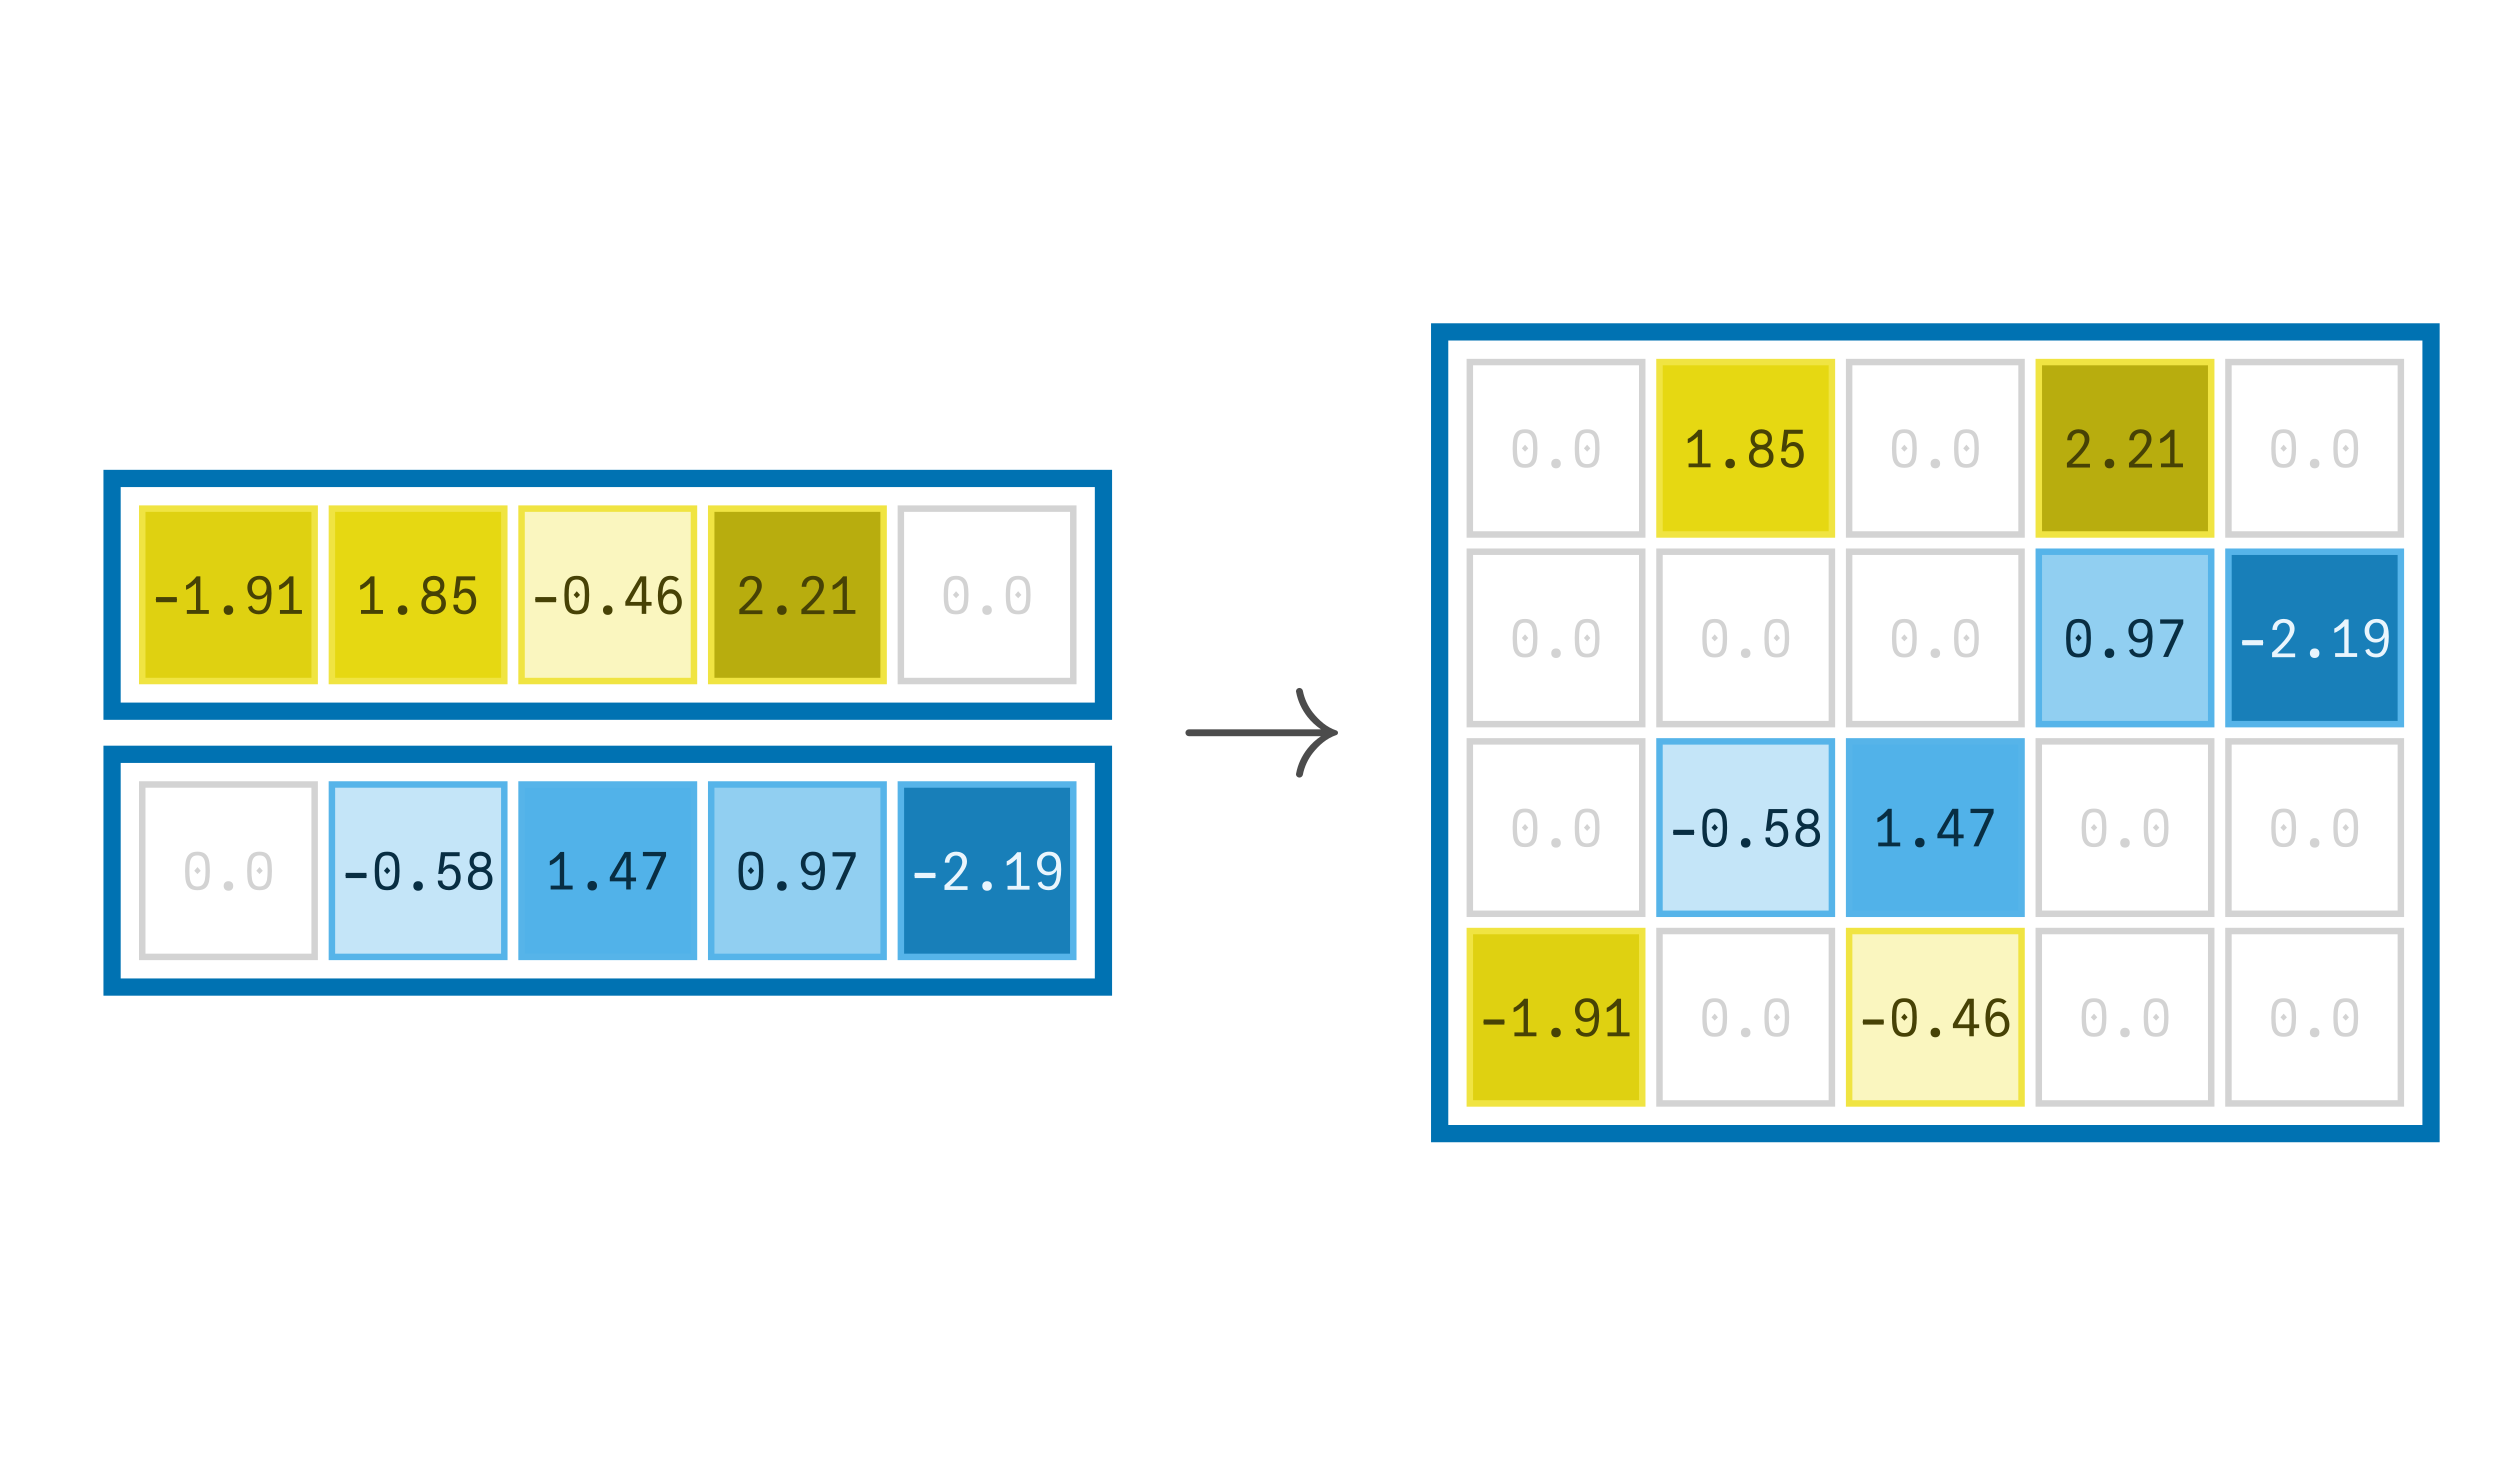 <?xml version="1.0" encoding="UTF-8"?>
<svg xmlns="http://www.w3.org/2000/svg" xmlns:xlink="http://www.w3.org/1999/xlink" width="290" height="170" viewBox="0 0 290 170">
<defs>
<g>
<g id="glyph-0-0">
<path d="M 0.602 -1.492 L 0.566 -1.648 L 0.602 -1.805 L 0.602 -1.949 L 3.008 -1.949 L 3.008 -1.805 L 3.039 -1.648 L 3.008 -1.492 L 3.008 -1.352 L 0.602 -1.352 Z M 0.602 -1.492 "/>
</g>
<g id="glyph-0-1">
<path d="M 0.574 -0.445 L 1.637 -0.445 L 1.637 -3.57 C 1.477 -3.406 1.285 -3.25 1.059 -3.09 C 0.836 -2.934 0.645 -2.836 0.48 -2.789 L 0.48 -3.301 C 0.68 -3.383 0.898 -3.531 1.129 -3.742 C 1.363 -3.957 1.555 -4.156 1.703 -4.352 L 2.141 -4.352 L 2.141 -0.445 L 3.125 -0.445 L 3.125 0 L 0.574 0 Z M 0.574 -0.445 "/>
</g>
<g id="glyph-0-2">
<path d="M 1.801 0.121 C 1.629 0.121 1.496 0.07 1.398 -0.027 C 1.297 -0.129 1.246 -0.262 1.246 -0.434 C 1.246 -0.605 1.297 -0.738 1.398 -0.836 C 1.496 -0.934 1.629 -0.984 1.801 -0.984 C 1.973 -0.984 2.105 -0.934 2.203 -0.836 C 2.301 -0.738 2.352 -0.605 2.352 -0.434 C 2.352 -0.262 2.305 -0.129 2.203 -0.027 C 2.105 0.07 1.973 0.121 1.801 0.121 Z M 1.801 0.121 "/>
</g>
<g id="glyph-0-3">
<path d="M 1.727 0.055 C 1.512 0.055 1.316 0.02 1.137 -0.047 C 0.961 -0.113 0.816 -0.211 0.699 -0.336 C 0.586 -0.465 0.512 -0.617 0.48 -0.793 L 0.91 -0.953 C 0.977 -0.75 1.078 -0.605 1.211 -0.516 C 1.34 -0.426 1.516 -0.379 1.727 -0.379 C 2.012 -0.379 2.227 -0.48 2.367 -0.684 C 2.508 -0.887 2.598 -1.117 2.637 -1.379 C 2.672 -1.637 2.695 -1.941 2.707 -2.293 C 2.602 -2.09 2.461 -1.934 2.281 -1.828 C 2.102 -1.723 1.895 -1.668 1.668 -1.668 C 1.426 -1.668 1.207 -1.727 1.016 -1.848 C 0.82 -1.969 0.668 -2.133 0.559 -2.344 C 0.449 -2.555 0.395 -2.793 0.395 -3.055 C 0.395 -3.32 0.457 -3.555 0.582 -3.762 C 0.703 -3.969 0.871 -4.129 1.082 -4.242 C 1.293 -4.355 1.531 -4.41 1.793 -4.41 C 2.16 -4.41 2.449 -4.324 2.656 -4.152 C 2.863 -3.98 3.004 -3.746 3.082 -3.449 C 3.16 -3.152 3.199 -2.793 3.199 -2.371 C 3.199 -1.922 3.16 -1.52 3.082 -1.164 C 3.004 -0.812 2.859 -0.52 2.645 -0.289 C 2.426 -0.059 2.121 0.055 1.727 0.055 Z M 1.746 -2.082 C 1.934 -2.082 2.09 -2.121 2.223 -2.203 C 2.352 -2.285 2.453 -2.402 2.52 -2.547 C 2.586 -2.691 2.621 -2.859 2.621 -3.047 C 2.621 -3.23 2.586 -3.391 2.52 -3.531 C 2.449 -3.672 2.352 -3.785 2.223 -3.863 C 2.098 -3.945 1.949 -3.984 1.781 -3.984 C 1.609 -3.984 1.461 -3.945 1.332 -3.863 C 1.203 -3.785 1.102 -3.672 1.031 -3.527 C 0.961 -3.383 0.926 -3.219 0.926 -3.035 C 0.926 -2.855 0.957 -2.695 1.023 -2.547 C 1.086 -2.402 1.18 -2.289 1.305 -2.207 C 1.426 -2.125 1.574 -2.082 1.746 -2.082 Z M 1.746 -2.082 "/>
</g>
<g id="glyph-0-4">
<path d="M 1.797 0.043 C 1.547 0.043 1.316 0 1.098 -0.09 C 0.883 -0.176 0.711 -0.309 0.578 -0.492 C 0.445 -0.676 0.379 -0.902 0.379 -1.176 C 0.379 -1.453 0.445 -1.688 0.578 -1.883 C 0.711 -2.074 0.891 -2.215 1.109 -2.301 C 0.941 -2.395 0.809 -2.523 0.711 -2.684 C 0.617 -2.844 0.57 -3.035 0.57 -3.258 C 0.57 -3.516 0.629 -3.73 0.75 -3.906 C 0.867 -4.078 1.023 -4.203 1.215 -4.285 C 1.406 -4.367 1.609 -4.41 1.828 -4.41 C 2.043 -4.41 2.242 -4.371 2.43 -4.289 C 2.613 -4.211 2.762 -4.086 2.879 -3.922 C 2.992 -3.754 3.047 -3.551 3.047 -3.305 C 3.047 -3.074 2.996 -2.875 2.898 -2.699 C 2.797 -2.523 2.656 -2.391 2.484 -2.305 C 2.715 -2.207 2.898 -2.066 3.031 -1.879 C 3.164 -1.695 3.227 -1.465 3.227 -1.195 C 3.227 -0.922 3.16 -0.691 3.031 -0.504 C 2.898 -0.32 2.723 -0.184 2.508 -0.094 C 2.289 -0.004 2.055 0.043 1.797 0.043 Z M 1.797 -0.398 C 1.961 -0.398 2.113 -0.43 2.25 -0.496 C 2.387 -0.559 2.496 -0.656 2.578 -0.781 C 2.66 -0.91 2.699 -1.066 2.699 -1.246 C 2.699 -1.43 2.66 -1.582 2.578 -1.707 C 2.496 -1.832 2.391 -1.922 2.258 -1.984 C 2.121 -2.047 1.973 -2.074 1.812 -2.074 C 1.645 -2.074 1.492 -2.043 1.355 -1.977 C 1.219 -1.914 1.109 -1.816 1.027 -1.691 C 0.945 -1.562 0.906 -1.41 0.906 -1.234 C 0.906 -1.055 0.945 -0.902 1.027 -0.777 C 1.105 -0.652 1.215 -0.555 1.348 -0.492 C 1.484 -0.43 1.633 -0.398 1.797 -0.398 Z M 1.797 -2.594 C 2.039 -2.594 2.227 -2.648 2.363 -2.766 C 2.5 -2.879 2.566 -3.039 2.566 -3.25 C 2.566 -3.457 2.5 -3.625 2.367 -3.75 C 2.234 -3.875 2.051 -3.938 1.809 -3.938 C 1.57 -3.938 1.387 -3.875 1.25 -3.75 C 1.117 -3.625 1.051 -3.453 1.051 -3.238 C 1.051 -3.035 1.113 -2.875 1.242 -2.762 C 1.371 -2.648 1.559 -2.594 1.797 -2.594 Z M 1.797 -2.594 "/>
</g>
<g id="glyph-0-5">
<path d="M 1.77 0.055 C 1.531 0.055 1.316 0.016 1.121 -0.066 C 0.926 -0.145 0.773 -0.266 0.66 -0.434 C 0.543 -0.602 0.484 -0.809 0.484 -1.062 L 1.016 -1.062 C 1.016 -0.836 1.086 -0.664 1.227 -0.551 C 1.367 -0.438 1.547 -0.379 1.766 -0.379 C 1.945 -0.379 2.102 -0.426 2.227 -0.523 C 2.355 -0.621 2.449 -0.75 2.512 -0.914 C 2.574 -1.078 2.605 -1.262 2.605 -1.457 C 2.605 -1.641 2.574 -1.809 2.516 -1.965 C 2.457 -2.117 2.371 -2.238 2.254 -2.328 C 2.137 -2.422 1.992 -2.465 1.824 -2.465 C 1.641 -2.465 1.48 -2.41 1.344 -2.297 C 1.203 -2.18 1.113 -2.027 1.066 -1.828 L 0.539 -1.828 L 0.852 -4.352 L 3.02 -4.352 L 3.02 -3.887 L 1.332 -3.887 L 1.133 -2.488 C 1.242 -2.633 1.363 -2.742 1.488 -2.82 C 1.617 -2.895 1.762 -2.934 1.922 -2.934 C 2.172 -2.934 2.391 -2.867 2.574 -2.738 C 2.758 -2.605 2.898 -2.43 2.992 -2.203 C 3.09 -1.977 3.137 -1.723 3.137 -1.445 C 3.137 -1.152 3.082 -0.891 2.965 -0.664 C 2.852 -0.438 2.691 -0.262 2.484 -0.137 C 2.277 -0.008 2.039 0.055 1.77 0.055 Z M 1.77 0.055 "/>
</g>
<g id="glyph-0-6">
<path d="M 1.805 0.059 C 1.395 0.059 1.086 -0.027 0.879 -0.207 C 0.672 -0.387 0.535 -0.633 0.465 -0.945 C 0.398 -1.262 0.367 -1.68 0.367 -2.195 C 0.367 -2.688 0.402 -3.09 0.473 -3.402 C 0.543 -3.715 0.684 -3.961 0.891 -4.141 C 1.102 -4.32 1.406 -4.41 1.805 -4.41 C 2.207 -4.41 2.512 -4.32 2.719 -4.141 C 2.93 -3.961 3.07 -3.715 3.141 -3.402 C 3.211 -3.09 3.246 -2.688 3.246 -2.195 C 3.246 -1.68 3.211 -1.262 3.145 -0.945 C 3.078 -0.633 2.941 -0.387 2.734 -0.207 C 2.527 -0.027 2.215 0.059 1.805 0.059 Z M 1.434 -2.195 L 1.805 -2.621 L 2.18 -2.195 L 1.805 -1.812 Z M 1.805 -0.371 C 2.07 -0.371 2.27 -0.445 2.406 -0.594 C 2.543 -0.742 2.633 -0.949 2.676 -1.203 C 2.719 -1.461 2.742 -1.793 2.742 -2.195 C 2.742 -2.605 2.723 -2.93 2.68 -3.18 C 2.641 -3.426 2.551 -3.621 2.414 -3.762 C 2.277 -3.906 2.074 -3.977 1.805 -3.977 C 1.535 -3.977 1.332 -3.906 1.195 -3.762 C 1.059 -3.621 0.973 -3.426 0.93 -3.18 C 0.891 -2.934 0.871 -2.605 0.871 -2.195 C 0.871 -1.793 0.891 -1.461 0.938 -1.203 C 0.98 -0.945 1.07 -0.746 1.207 -0.594 C 1.344 -0.445 1.543 -0.371 1.805 -0.371 Z M 1.805 -0.371 "/>
</g>
<g id="glyph-0-7">
<path d="M 2.141 -0.938 L 0.238 -0.938 L 0.238 -1.414 L 1.973 -4.352 L 2.664 -4.352 L 2.664 -1.379 L 3.281 -1.379 L 3.281 -0.938 L 2.664 -0.938 L 2.664 0 L 2.141 0 Z M 2.148 -1.379 L 2.148 -3.77 L 0.793 -1.379 Z M 2.148 -1.379 "/>
</g>
<g id="glyph-0-8">
<path d="M 1.859 0.07 C 1.32 0.07 0.945 -0.121 0.73 -0.512 C 0.52 -0.902 0.414 -1.438 0.414 -2.113 C 0.414 -2.789 0.527 -3.34 0.754 -3.77 C 0.98 -4.195 1.355 -4.41 1.879 -4.41 C 2.094 -4.41 2.281 -4.375 2.438 -4.305 C 2.598 -4.234 2.734 -4.141 2.855 -4.027 L 2.508 -3.707 C 2.363 -3.879 2.148 -3.965 1.867 -3.965 C 1.609 -3.965 1.41 -3.867 1.273 -3.672 C 1.137 -3.477 1.051 -3.246 1.004 -2.98 C 0.961 -2.715 0.938 -2.426 0.93 -2.113 C 1.039 -2.352 1.176 -2.535 1.34 -2.664 C 1.504 -2.793 1.695 -2.855 1.914 -2.855 C 2.16 -2.855 2.383 -2.785 2.578 -2.648 C 2.773 -2.508 2.926 -2.324 3.031 -2.09 C 3.137 -1.855 3.191 -1.605 3.191 -1.34 C 3.191 -1.066 3.137 -0.82 3.027 -0.605 C 2.914 -0.391 2.758 -0.227 2.555 -0.105 C 2.355 0.012 2.121 0.07 1.859 0.07 Z M 1.848 -0.371 C 2.113 -0.371 2.312 -0.457 2.453 -0.633 C 2.594 -0.805 2.664 -1.035 2.664 -1.324 C 2.664 -1.512 2.637 -1.688 2.578 -1.844 C 2.52 -2 2.43 -2.121 2.312 -2.215 C 2.191 -2.305 2.047 -2.352 1.871 -2.352 C 1.695 -2.352 1.543 -2.305 1.41 -2.211 C 1.281 -2.117 1.18 -1.992 1.113 -1.836 C 1.043 -1.68 1.008 -1.504 1.008 -1.312 C 1.008 -1.133 1.043 -0.969 1.109 -0.828 C 1.176 -0.684 1.273 -0.57 1.398 -0.492 C 1.527 -0.41 1.676 -0.371 1.848 -0.371 Z M 1.848 -0.371 "/>
</g>
<g id="glyph-0-9">
<path d="M 0.598 -0.629 C 0.934 -0.93 1.234 -1.215 1.496 -1.484 C 1.762 -1.75 1.996 -2.039 2.207 -2.352 C 2.414 -2.664 2.52 -2.949 2.52 -3.203 C 2.52 -3.359 2.488 -3.492 2.43 -3.609 C 2.367 -3.723 2.281 -3.812 2.176 -3.871 C 2.066 -3.934 1.945 -3.965 1.805 -3.965 C 1.652 -3.965 1.52 -3.93 1.402 -3.863 C 1.285 -3.793 1.191 -3.695 1.125 -3.57 C 1.059 -3.445 1.027 -3.297 1.027 -3.133 L 0.496 -3.133 C 0.504 -3.402 0.566 -3.637 0.684 -3.828 C 0.801 -4.02 0.961 -4.164 1.16 -4.262 C 1.359 -4.359 1.578 -4.41 1.824 -4.41 C 2.051 -4.41 2.258 -4.367 2.445 -4.281 C 2.637 -4.195 2.785 -4.066 2.902 -3.891 C 3.016 -3.715 3.07 -3.5 3.07 -3.246 C 3.07 -2.977 2.98 -2.688 2.797 -2.379 C 2.613 -2.07 2.398 -1.781 2.16 -1.52 C 1.922 -1.254 1.625 -0.953 1.277 -0.613 L 1.066 -0.406 L 3.137 -0.406 L 3.137 0.031 L 0.461 0.031 L 0.461 -0.504 Z M 0.598 -0.629 "/>
</g>
<g id="glyph-0-10">
<path d="M 2.578 -3.859 L 0.477 -3.859 L 0.477 -4.352 L 3.16 -4.352 L 3.16 -3.863 L 1.402 0 L 0.82 0 Z M 2.578 -3.859 "/>
</g>
<g id="glyph-1-0">
<path d="M 18.859 -5 C 18.859 -5.121 18.781 -5.219 18.68 -5.262 C 17.539 -5.641 16.66 -6.441 15.941 -7.34 C 15.379 -8.059 14.961 -8.941 14.781 -9.879 C 14.738 -10.059 14.578 -10.199 14.379 -10.199 C 14.16 -10.199 13.98 -10.02 13.98 -9.801 C 13.98 -9.781 14 -9.738 14 -9.719 C 14.199 -8.66 14.66 -7.68 15.32 -6.84 C 15.762 -6.281 16.281 -5.801 16.879 -5.398 L 1.559 -5.398 C 1.34 -5.398 1.16 -5.219 1.16 -5 C 1.16 -4.781 1.34 -4.602 1.559 -4.602 L 16.879 -4.602 C 16.281 -4.199 15.762 -3.719 15.32 -3.16 C 14.66 -2.32 14.199 -1.34 14 -0.281 C 14 -0.262 13.98 -0.219 13.98 -0.199 C 13.98 0.02 14.16 0.199 14.379 0.199 C 14.578 0.199 14.738 0.059 14.781 -0.121 C 14.961 -1.059 15.379 -1.941 15.941 -2.66 C 16.66 -3.559 17.539 -4.359 18.68 -4.738 C 18.781 -4.781 18.859 -4.879 18.859 -5 Z M 18.859 -5 "/>
</g>
</g>
</defs>
<rect x="-29" y="-17" width="348" height="204" fill="rgb(100%, 100%, 100%)" fill-opacity="1"/>
<path fill-rule="nonzero" fill="rgb(87.226%, 81.688%, 6.923%)" fill-opacity="1" stroke-width="0.75" stroke-linecap="butt" stroke-linejoin="miter" stroke="rgb(94.118%, 89.412%, 25.882%)" stroke-opacity="1" stroke-miterlimit="10" d="M 16.5 79 L 16.5 59 L 36.5 59 L 36.5 79 Z M 16.5 79 "/>
<g fill="rgb(27.794%, 26.029%, 2.206%)" fill-opacity="1">
<use xlink:href="#glyph-0-0" x="17.5" y="71.205"/>
<use xlink:href="#glyph-0-1" x="21.1" y="71.205"/>
<use xlink:href="#glyph-0-2" x="24.7" y="71.205"/>
<use xlink:href="#glyph-0-3" x="28.3" y="71.205"/>
<use xlink:href="#glyph-0-1" x="31.9" y="71.205"/>
</g>
<path fill-rule="nonzero" fill="rgb(90.148%, 84.424%, 7.155%)" fill-opacity="1" stroke-width="0.75" stroke-linecap="butt" stroke-linejoin="miter" stroke="rgb(94.118%, 89.412%, 25.882%)" stroke-opacity="1" stroke-miterlimit="10" d="M 38.5 79 L 38.5 59 L 58.5 59 L 58.5 79 Z M 38.5 79 "/>
<g fill="rgb(27.794%, 26.029%, 2.206%)" fill-opacity="1">
<use xlink:href="#glyph-0-1" x="41.3" y="71.205"/>
<use xlink:href="#glyph-0-2" x="44.9" y="71.205"/>
<use xlink:href="#glyph-0-4" x="48.5" y="71.205"/>
<use xlink:href="#glyph-0-5" x="52.1" y="71.205"/>
</g>
<path fill-rule="nonzero" fill="rgb(97.998%, 96.396%, 74.773%)" fill-opacity="1" stroke-width="0.75" stroke-linecap="butt" stroke-linejoin="miter" stroke="rgb(94.118%, 89.412%, 25.882%)" stroke-opacity="1" stroke-miterlimit="10" d="M 60.5 79 L 60.5 59 L 80.5 59 L 80.5 79 Z M 60.5 79 "/>
<g fill="rgb(27.794%, 26.029%, 2.206%)" fill-opacity="1">
<use xlink:href="#glyph-0-0" x="61.5" y="71.205"/>
<use xlink:href="#glyph-0-6" x="65.1" y="71.205"/>
<use xlink:href="#glyph-0-2" x="68.7" y="71.205"/>
<use xlink:href="#glyph-0-7" x="72.3" y="71.205"/>
<use xlink:href="#glyph-0-8" x="75.9" y="71.205"/>
</g>
<path fill-rule="nonzero" fill="rgb(72.265%, 67.676%, 5.735%)" fill-opacity="1" stroke-width="0.75" stroke-linecap="butt" stroke-linejoin="miter" stroke="rgb(94.118%, 89.412%, 25.882%)" stroke-opacity="1" stroke-miterlimit="10" d="M 82.5 79 L 82.5 59 L 102.5 59 L 102.5 79 Z M 82.5 79 "/>
<g fill="rgb(27.794%, 26.029%, 2.206%)" fill-opacity="1">
<use xlink:href="#glyph-0-9" x="85.3" y="71.205"/>
<use xlink:href="#glyph-0-2" x="88.9" y="71.205"/>
<use xlink:href="#glyph-0-9" x="92.5" y="71.205"/>
<use xlink:href="#glyph-0-1" x="96.1" y="71.205"/>
</g>
<path fill-rule="nonzero" fill="rgb(100%, 100%, 100%)" fill-opacity="1" stroke-width="0.75" stroke-linecap="butt" stroke-linejoin="miter" stroke="rgb(82.745%, 82.745%, 82.745%)" stroke-opacity="1" stroke-miterlimit="10" d="M 104.5 79 L 104.5 59 L 124.5 59 L 124.5 79 Z M 104.5 79 "/>
<g fill="rgb(82.745%, 82.745%, 82.745%)" fill-opacity="1">
<use xlink:href="#glyph-0-6" x="109.1" y="71.205"/>
<use xlink:href="#glyph-0-2" x="112.7" y="71.205"/>
<use xlink:href="#glyph-0-6" x="116.3" y="71.205"/>
</g>
<path fill="none" stroke-width="2" stroke-linecap="butt" stroke-linejoin="miter" stroke="rgb(0%, 44.706%, 69.804%)" stroke-opacity="1" stroke-miterlimit="10" d="M 13 82.5 L 13 55.5 L 128 55.5 L 128 82.5 Z M 13 82.5 "/>
<path fill-rule="nonzero" fill="rgb(100%, 100%, 100%)" fill-opacity="1" stroke-width="0.75" stroke-linecap="butt" stroke-linejoin="miter" stroke="rgb(82.745%, 82.745%, 82.745%)" stroke-opacity="1" stroke-miterlimit="10" d="M 16.5 111 L 16.5 91 L 36.5 91 L 36.5 111 Z M 16.5 111 "/>
<g fill="rgb(82.745%, 82.745%, 82.745%)" fill-opacity="1">
<use xlink:href="#glyph-0-6" x="21.1" y="103.205"/>
<use xlink:href="#glyph-0-2" x="24.7" y="103.205"/>
<use xlink:href="#glyph-0-6" x="28.3" y="103.205"/>
</g>
<path fill-rule="nonzero" fill="rgb(76.634%, 89.631%, 96.958%)" fill-opacity="1" stroke-width="0.75" stroke-linecap="butt" stroke-linejoin="miter" stroke="rgb(33.725%, 70.588%, 91.373%)" stroke-opacity="1" stroke-miterlimit="10" d="M 38.5 111 L 38.5 91 L 58.5 91 L 58.5 111 Z M 38.5 111 "/>
<g fill="rgb(3.455%, 18.22%, 26.545%)" fill-opacity="1">
<use xlink:href="#glyph-0-0" x="39.5" y="103.205"/>
<use xlink:href="#glyph-0-6" x="43.1" y="103.205"/>
<use xlink:href="#glyph-0-2" x="46.7" y="103.205"/>
<use xlink:href="#glyph-0-5" x="50.3" y="103.205"/>
<use xlink:href="#glyph-0-4" x="53.9" y="103.205"/>
</g>
<path fill-rule="nonzero" fill="rgb(31.847%, 69.755%, 91.128%)" fill-opacity="1" stroke-width="0.75" stroke-linecap="butt" stroke-linejoin="miter" stroke="rgb(33.725%, 70.588%, 91.373%)" stroke-opacity="1" stroke-miterlimit="10" d="M 60.5 111 L 60.5 91 L 80.5 91 L 80.5 111 Z M 60.5 111 "/>
<g fill="rgb(3.455%, 18.22%, 26.545%)" fill-opacity="1">
<use xlink:href="#glyph-0-1" x="63.3" y="103.175"/>
<use xlink:href="#glyph-0-2" x="66.9" y="103.175"/>
<use xlink:href="#glyph-0-7" x="70.5" y="103.175"/>
<use xlink:href="#glyph-0-10" x="74.1" y="103.175"/>
</g>
<path fill-rule="nonzero" fill="rgb(57.024%, 80.928%, 94.406%)" fill-opacity="1" stroke-width="0.75" stroke-linecap="butt" stroke-linejoin="miter" stroke="rgb(33.725%, 70.588%, 91.373%)" stroke-opacity="1" stroke-miterlimit="10" d="M 82.5 111 L 82.5 91 L 102.5 91 L 102.5 111 Z M 82.5 111 "/>
<g fill="rgb(3.455%, 18.22%, 26.545%)" fill-opacity="1">
<use xlink:href="#glyph-0-6" x="85.3" y="103.205"/>
<use xlink:href="#glyph-0-2" x="88.9" y="103.205"/>
<use xlink:href="#glyph-0-3" x="92.5" y="103.205"/>
<use xlink:href="#glyph-0-10" x="96.1" y="103.205"/>
</g>
<path fill-rule="nonzero" fill="rgb(9.444%, 49.797%, 72.55%)" fill-opacity="1" stroke-width="0.75" stroke-linecap="butt" stroke-linejoin="miter" stroke="rgb(33.725%, 70.588%, 91.373%)" stroke-opacity="1" stroke-miterlimit="10" d="M 104.5 111 L 104.5 91 L 124.5 91 L 124.5 111 Z M 104.5 111 "/>
<g fill="rgb(91.152%, 96.073%, 98.848%)" fill-opacity="1">
<use xlink:href="#glyph-0-0" x="105.5" y="103.205"/>
<use xlink:href="#glyph-0-9" x="109.1" y="103.205"/>
<use xlink:href="#glyph-0-2" x="112.7" y="103.205"/>
<use xlink:href="#glyph-0-1" x="116.3" y="103.205"/>
<use xlink:href="#glyph-0-3" x="119.9" y="103.205"/>
</g>
<path fill="none" stroke-width="2" stroke-linecap="butt" stroke-linejoin="miter" stroke="rgb(0%, 44.706%, 69.804%)" stroke-opacity="1" stroke-miterlimit="10" d="M 13 114.5 L 13 87.5 L 128 87.5 L 128 114.5 Z M 13 114.5 "/>
<g fill="rgb(30%, 30%, 30%)" fill-opacity="1">
<use xlink:href="#glyph-1-0" x="136.35" y="90"/>
</g>
<path fill-rule="nonzero" fill="rgb(100%, 100%, 100%)" fill-opacity="1" stroke-width="0.75" stroke-linecap="butt" stroke-linejoin="miter" stroke="rgb(82.745%, 82.745%, 82.745%)" stroke-opacity="1" stroke-miterlimit="10" d="M 170.5 62 L 170.5 42 L 190.5 42 L 190.5 62 Z M 170.5 62 "/>
<g fill="rgb(82.745%, 82.745%, 82.745%)" fill-opacity="1">
<use xlink:href="#glyph-0-6" x="175.1" y="54.205"/>
<use xlink:href="#glyph-0-2" x="178.7" y="54.205"/>
<use xlink:href="#glyph-0-6" x="182.3" y="54.205"/>
</g>
<path fill-rule="nonzero" fill="rgb(90.148%, 84.424%, 7.155%)" fill-opacity="1" stroke-width="0.75" stroke-linecap="butt" stroke-linejoin="miter" stroke="rgb(94.118%, 89.412%, 25.882%)" stroke-opacity="1" stroke-miterlimit="10" d="M 192.5 62 L 192.5 42 L 212.5 42 L 212.5 62 Z M 192.5 62 "/>
<g fill="rgb(27.794%, 26.029%, 2.206%)" fill-opacity="1">
<use xlink:href="#glyph-0-1" x="195.3" y="54.205"/>
<use xlink:href="#glyph-0-2" x="198.9" y="54.205"/>
<use xlink:href="#glyph-0-4" x="202.5" y="54.205"/>
<use xlink:href="#glyph-0-5" x="206.1" y="54.205"/>
</g>
<path fill-rule="nonzero" fill="rgb(100%, 100%, 100%)" fill-opacity="1" stroke-width="0.75" stroke-linecap="butt" stroke-linejoin="miter" stroke="rgb(82.745%, 82.745%, 82.745%)" stroke-opacity="1" stroke-miterlimit="10" d="M 214.5 62 L 214.5 42 L 234.5 42 L 234.5 62 Z M 214.5 62 "/>
<g fill="rgb(82.745%, 82.745%, 82.745%)" fill-opacity="1">
<use xlink:href="#glyph-0-6" x="219.1" y="54.205"/>
<use xlink:href="#glyph-0-2" x="222.7" y="54.205"/>
<use xlink:href="#glyph-0-6" x="226.3" y="54.205"/>
</g>
<path fill-rule="nonzero" fill="rgb(72.265%, 67.676%, 5.735%)" fill-opacity="1" stroke-width="0.75" stroke-linecap="butt" stroke-linejoin="miter" stroke="rgb(94.118%, 89.412%, 25.882%)" stroke-opacity="1" stroke-miterlimit="10" d="M 236.5 62 L 236.5 42 L 256.5 42 L 256.5 62 Z M 236.5 62 "/>
<g fill="rgb(27.794%, 26.029%, 2.206%)" fill-opacity="1">
<use xlink:href="#glyph-0-9" x="239.3" y="54.205"/>
<use xlink:href="#glyph-0-2" x="242.9" y="54.205"/>
<use xlink:href="#glyph-0-9" x="246.5" y="54.205"/>
<use xlink:href="#glyph-0-1" x="250.1" y="54.205"/>
</g>
<path fill-rule="nonzero" fill="rgb(100%, 100%, 100%)" fill-opacity="1" stroke-width="0.75" stroke-linecap="butt" stroke-linejoin="miter" stroke="rgb(82.745%, 82.745%, 82.745%)" stroke-opacity="1" stroke-miterlimit="10" d="M 258.5 62 L 258.5 42 L 278.5 42 L 278.5 62 Z M 258.5 62 "/>
<g fill="rgb(82.745%, 82.745%, 82.745%)" fill-opacity="1">
<use xlink:href="#glyph-0-6" x="263.1" y="54.205"/>
<use xlink:href="#glyph-0-2" x="266.7" y="54.205"/>
<use xlink:href="#glyph-0-6" x="270.3" y="54.205"/>
</g>
<path fill-rule="nonzero" fill="rgb(100%, 100%, 100%)" fill-opacity="1" stroke-width="0.75" stroke-linecap="butt" stroke-linejoin="miter" stroke="rgb(82.745%, 82.745%, 82.745%)" stroke-opacity="1" stroke-miterlimit="10" d="M 170.5 84 L 170.5 64 L 190.5 64 L 190.5 84 Z M 170.5 84 "/>
<g fill="rgb(82.745%, 82.745%, 82.745%)" fill-opacity="1">
<use xlink:href="#glyph-0-6" x="175.1" y="76.205"/>
<use xlink:href="#glyph-0-2" x="178.7" y="76.205"/>
<use xlink:href="#glyph-0-6" x="182.3" y="76.205"/>
</g>
<path fill-rule="nonzero" fill="rgb(100%, 100%, 100%)" fill-opacity="1" stroke-width="0.75" stroke-linecap="butt" stroke-linejoin="miter" stroke="rgb(82.745%, 82.745%, 82.745%)" stroke-opacity="1" stroke-miterlimit="10" d="M 192.5 84 L 192.5 64 L 212.5 64 L 212.5 84 Z M 192.5 84 "/>
<g fill="rgb(82.745%, 82.745%, 82.745%)" fill-opacity="1">
<use xlink:href="#glyph-0-6" x="197.1" y="76.205"/>
<use xlink:href="#glyph-0-2" x="200.7" y="76.205"/>
<use xlink:href="#glyph-0-6" x="204.3" y="76.205"/>
</g>
<path fill-rule="nonzero" fill="rgb(100%, 100%, 100%)" fill-opacity="1" stroke-width="0.75" stroke-linecap="butt" stroke-linejoin="miter" stroke="rgb(82.745%, 82.745%, 82.745%)" stroke-opacity="1" stroke-miterlimit="10" d="M 214.5 84 L 214.5 64 L 234.5 64 L 234.5 84 Z M 214.5 84 "/>
<g fill="rgb(82.745%, 82.745%, 82.745%)" fill-opacity="1">
<use xlink:href="#glyph-0-6" x="219.1" y="76.205"/>
<use xlink:href="#glyph-0-2" x="222.7" y="76.205"/>
<use xlink:href="#glyph-0-6" x="226.3" y="76.205"/>
</g>
<path fill-rule="nonzero" fill="rgb(57.024%, 80.928%, 94.406%)" fill-opacity="1" stroke-width="0.75" stroke-linecap="butt" stroke-linejoin="miter" stroke="rgb(33.725%, 70.588%, 91.373%)" stroke-opacity="1" stroke-miterlimit="10" d="M 236.5 84 L 236.5 64 L 256.5 64 L 256.5 84 Z M 236.5 84 "/>
<g fill="rgb(3.455%, 18.22%, 26.545%)" fill-opacity="1">
<use xlink:href="#glyph-0-6" x="239.3" y="76.205"/>
<use xlink:href="#glyph-0-2" x="242.9" y="76.205"/>
<use xlink:href="#glyph-0-3" x="246.5" y="76.205"/>
<use xlink:href="#glyph-0-10" x="250.1" y="76.205"/>
</g>
<path fill-rule="nonzero" fill="rgb(9.444%, 49.797%, 72.55%)" fill-opacity="1" stroke-width="0.75" stroke-linecap="butt" stroke-linejoin="miter" stroke="rgb(33.725%, 70.588%, 91.373%)" stroke-opacity="1" stroke-miterlimit="10" d="M 258.5 84 L 258.5 64 L 278.5 64 L 278.5 84 Z M 258.5 84 "/>
<g fill="rgb(91.152%, 96.073%, 98.848%)" fill-opacity="1">
<use xlink:href="#glyph-0-0" x="259.5" y="76.205"/>
<use xlink:href="#glyph-0-9" x="263.1" y="76.205"/>
<use xlink:href="#glyph-0-2" x="266.7" y="76.205"/>
<use xlink:href="#glyph-0-1" x="270.3" y="76.205"/>
<use xlink:href="#glyph-0-3" x="273.9" y="76.205"/>
</g>
<path fill-rule="nonzero" fill="rgb(100%, 100%, 100%)" fill-opacity="1" stroke-width="0.75" stroke-linecap="butt" stroke-linejoin="miter" stroke="rgb(82.745%, 82.745%, 82.745%)" stroke-opacity="1" stroke-miterlimit="10" d="M 170.5 106 L 170.5 86 L 190.5 86 L 190.5 106 Z M 170.5 106 "/>
<g fill="rgb(82.745%, 82.745%, 82.745%)" fill-opacity="1">
<use xlink:href="#glyph-0-6" x="175.1" y="98.205"/>
<use xlink:href="#glyph-0-2" x="178.7" y="98.205"/>
<use xlink:href="#glyph-0-6" x="182.3" y="98.205"/>
</g>
<path fill-rule="nonzero" fill="rgb(76.634%, 89.631%, 96.958%)" fill-opacity="1" stroke-width="0.75" stroke-linecap="butt" stroke-linejoin="miter" stroke="rgb(33.725%, 70.588%, 91.373%)" stroke-opacity="1" stroke-miterlimit="10" d="M 192.5 106 L 192.5 86 L 212.5 86 L 212.5 106 Z M 192.5 106 "/>
<g fill="rgb(3.455%, 18.22%, 26.545%)" fill-opacity="1">
<use xlink:href="#glyph-0-0" x="193.5" y="98.205"/>
<use xlink:href="#glyph-0-6" x="197.1" y="98.205"/>
<use xlink:href="#glyph-0-2" x="200.7" y="98.205"/>
<use xlink:href="#glyph-0-5" x="204.3" y="98.205"/>
<use xlink:href="#glyph-0-4" x="207.9" y="98.205"/>
</g>
<path fill-rule="nonzero" fill="rgb(31.847%, 69.755%, 91.128%)" fill-opacity="1" stroke-width="0.75" stroke-linecap="butt" stroke-linejoin="miter" stroke="rgb(33.725%, 70.588%, 91.373%)" stroke-opacity="1" stroke-miterlimit="10" d="M 214.5 106 L 214.5 86 L 234.5 86 L 234.5 106 Z M 214.5 106 "/>
<g fill="rgb(3.455%, 18.22%, 26.545%)" fill-opacity="1">
<use xlink:href="#glyph-0-1" x="217.3" y="98.175"/>
<use xlink:href="#glyph-0-2" x="220.9" y="98.175"/>
<use xlink:href="#glyph-0-7" x="224.5" y="98.175"/>
<use xlink:href="#glyph-0-10" x="228.1" y="98.175"/>
</g>
<path fill-rule="nonzero" fill="rgb(100%, 100%, 100%)" fill-opacity="1" stroke-width="0.75" stroke-linecap="butt" stroke-linejoin="miter" stroke="rgb(82.745%, 82.745%, 82.745%)" stroke-opacity="1" stroke-miterlimit="10" d="M 236.5 106 L 236.5 86 L 256.5 86 L 256.5 106 Z M 236.5 106 "/>
<g fill="rgb(82.745%, 82.745%, 82.745%)" fill-opacity="1">
<use xlink:href="#glyph-0-6" x="241.1" y="98.205"/>
<use xlink:href="#glyph-0-2" x="244.7" y="98.205"/>
<use xlink:href="#glyph-0-6" x="248.3" y="98.205"/>
</g>
<path fill-rule="nonzero" fill="rgb(100%, 100%, 100%)" fill-opacity="1" stroke-width="0.75" stroke-linecap="butt" stroke-linejoin="miter" stroke="rgb(82.745%, 82.745%, 82.745%)" stroke-opacity="1" stroke-miterlimit="10" d="M 258.5 106 L 258.5 86 L 278.5 86 L 278.5 106 Z M 258.5 106 "/>
<g fill="rgb(82.745%, 82.745%, 82.745%)" fill-opacity="1">
<use xlink:href="#glyph-0-6" x="263.1" y="98.205"/>
<use xlink:href="#glyph-0-2" x="266.7" y="98.205"/>
<use xlink:href="#glyph-0-6" x="270.3" y="98.205"/>
</g>
<path fill-rule="nonzero" fill="rgb(87.226%, 81.688%, 6.923%)" fill-opacity="1" stroke-width="0.75" stroke-linecap="butt" stroke-linejoin="miter" stroke="rgb(94.118%, 89.412%, 25.882%)" stroke-opacity="1" stroke-miterlimit="10" d="M 170.5 128 L 170.5 108 L 190.5 108 L 190.5 128 Z M 170.5 128 "/>
<g fill="rgb(27.794%, 26.029%, 2.206%)" fill-opacity="1">
<use xlink:href="#glyph-0-0" x="171.5" y="120.205"/>
<use xlink:href="#glyph-0-1" x="175.1" y="120.205"/>
<use xlink:href="#glyph-0-2" x="178.7" y="120.205"/>
<use xlink:href="#glyph-0-3" x="182.3" y="120.205"/>
<use xlink:href="#glyph-0-1" x="185.9" y="120.205"/>
</g>
<path fill-rule="nonzero" fill="rgb(100%, 100%, 100%)" fill-opacity="1" stroke-width="0.75" stroke-linecap="butt" stroke-linejoin="miter" stroke="rgb(82.745%, 82.745%, 82.745%)" stroke-opacity="1" stroke-miterlimit="10" d="M 192.5 128 L 192.5 108 L 212.5 108 L 212.5 128 Z M 192.5 128 "/>
<g fill="rgb(82.745%, 82.745%, 82.745%)" fill-opacity="1">
<use xlink:href="#glyph-0-6" x="197.1" y="120.205"/>
<use xlink:href="#glyph-0-2" x="200.7" y="120.205"/>
<use xlink:href="#glyph-0-6" x="204.3" y="120.205"/>
</g>
<path fill-rule="nonzero" fill="rgb(97.998%, 96.396%, 74.773%)" fill-opacity="1" stroke-width="0.75" stroke-linecap="butt" stroke-linejoin="miter" stroke="rgb(94.118%, 89.412%, 25.882%)" stroke-opacity="1" stroke-miterlimit="10" d="M 214.5 128 L 214.5 108 L 234.5 108 L 234.5 128 Z M 214.5 128 "/>
<g fill="rgb(27.794%, 26.029%, 2.206%)" fill-opacity="1">
<use xlink:href="#glyph-0-0" x="215.5" y="120.205"/>
<use xlink:href="#glyph-0-6" x="219.1" y="120.205"/>
<use xlink:href="#glyph-0-2" x="222.7" y="120.205"/>
<use xlink:href="#glyph-0-7" x="226.3" y="120.205"/>
<use xlink:href="#glyph-0-8" x="229.9" y="120.205"/>
</g>
<path fill-rule="nonzero" fill="rgb(100%, 100%, 100%)" fill-opacity="1" stroke-width="0.75" stroke-linecap="butt" stroke-linejoin="miter" stroke="rgb(82.745%, 82.745%, 82.745%)" stroke-opacity="1" stroke-miterlimit="10" d="M 236.5 128 L 236.5 108 L 256.5 108 L 256.5 128 Z M 236.5 128 "/>
<g fill="rgb(82.745%, 82.745%, 82.745%)" fill-opacity="1">
<use xlink:href="#glyph-0-6" x="241.1" y="120.205"/>
<use xlink:href="#glyph-0-2" x="244.7" y="120.205"/>
<use xlink:href="#glyph-0-6" x="248.3" y="120.205"/>
</g>
<path fill-rule="nonzero" fill="rgb(100%, 100%, 100%)" fill-opacity="1" stroke-width="0.75" stroke-linecap="butt" stroke-linejoin="miter" stroke="rgb(82.745%, 82.745%, 82.745%)" stroke-opacity="1" stroke-miterlimit="10" d="M 258.5 128 L 258.5 108 L 278.5 108 L 278.5 128 Z M 258.5 128 "/>
<g fill="rgb(82.745%, 82.745%, 82.745%)" fill-opacity="1">
<use xlink:href="#glyph-0-6" x="263.1" y="120.205"/>
<use xlink:href="#glyph-0-2" x="266.7" y="120.205"/>
<use xlink:href="#glyph-0-6" x="270.3" y="120.205"/>
</g>
<path fill="none" stroke-width="2" stroke-linecap="butt" stroke-linejoin="miter" stroke="rgb(0%, 44.706%, 69.804%)" stroke-opacity="1" stroke-miterlimit="10" d="M 167 131.5 L 167 38.5 L 282 38.5 L 282 131.5 Z M 167 131.5 "/>
</svg>
